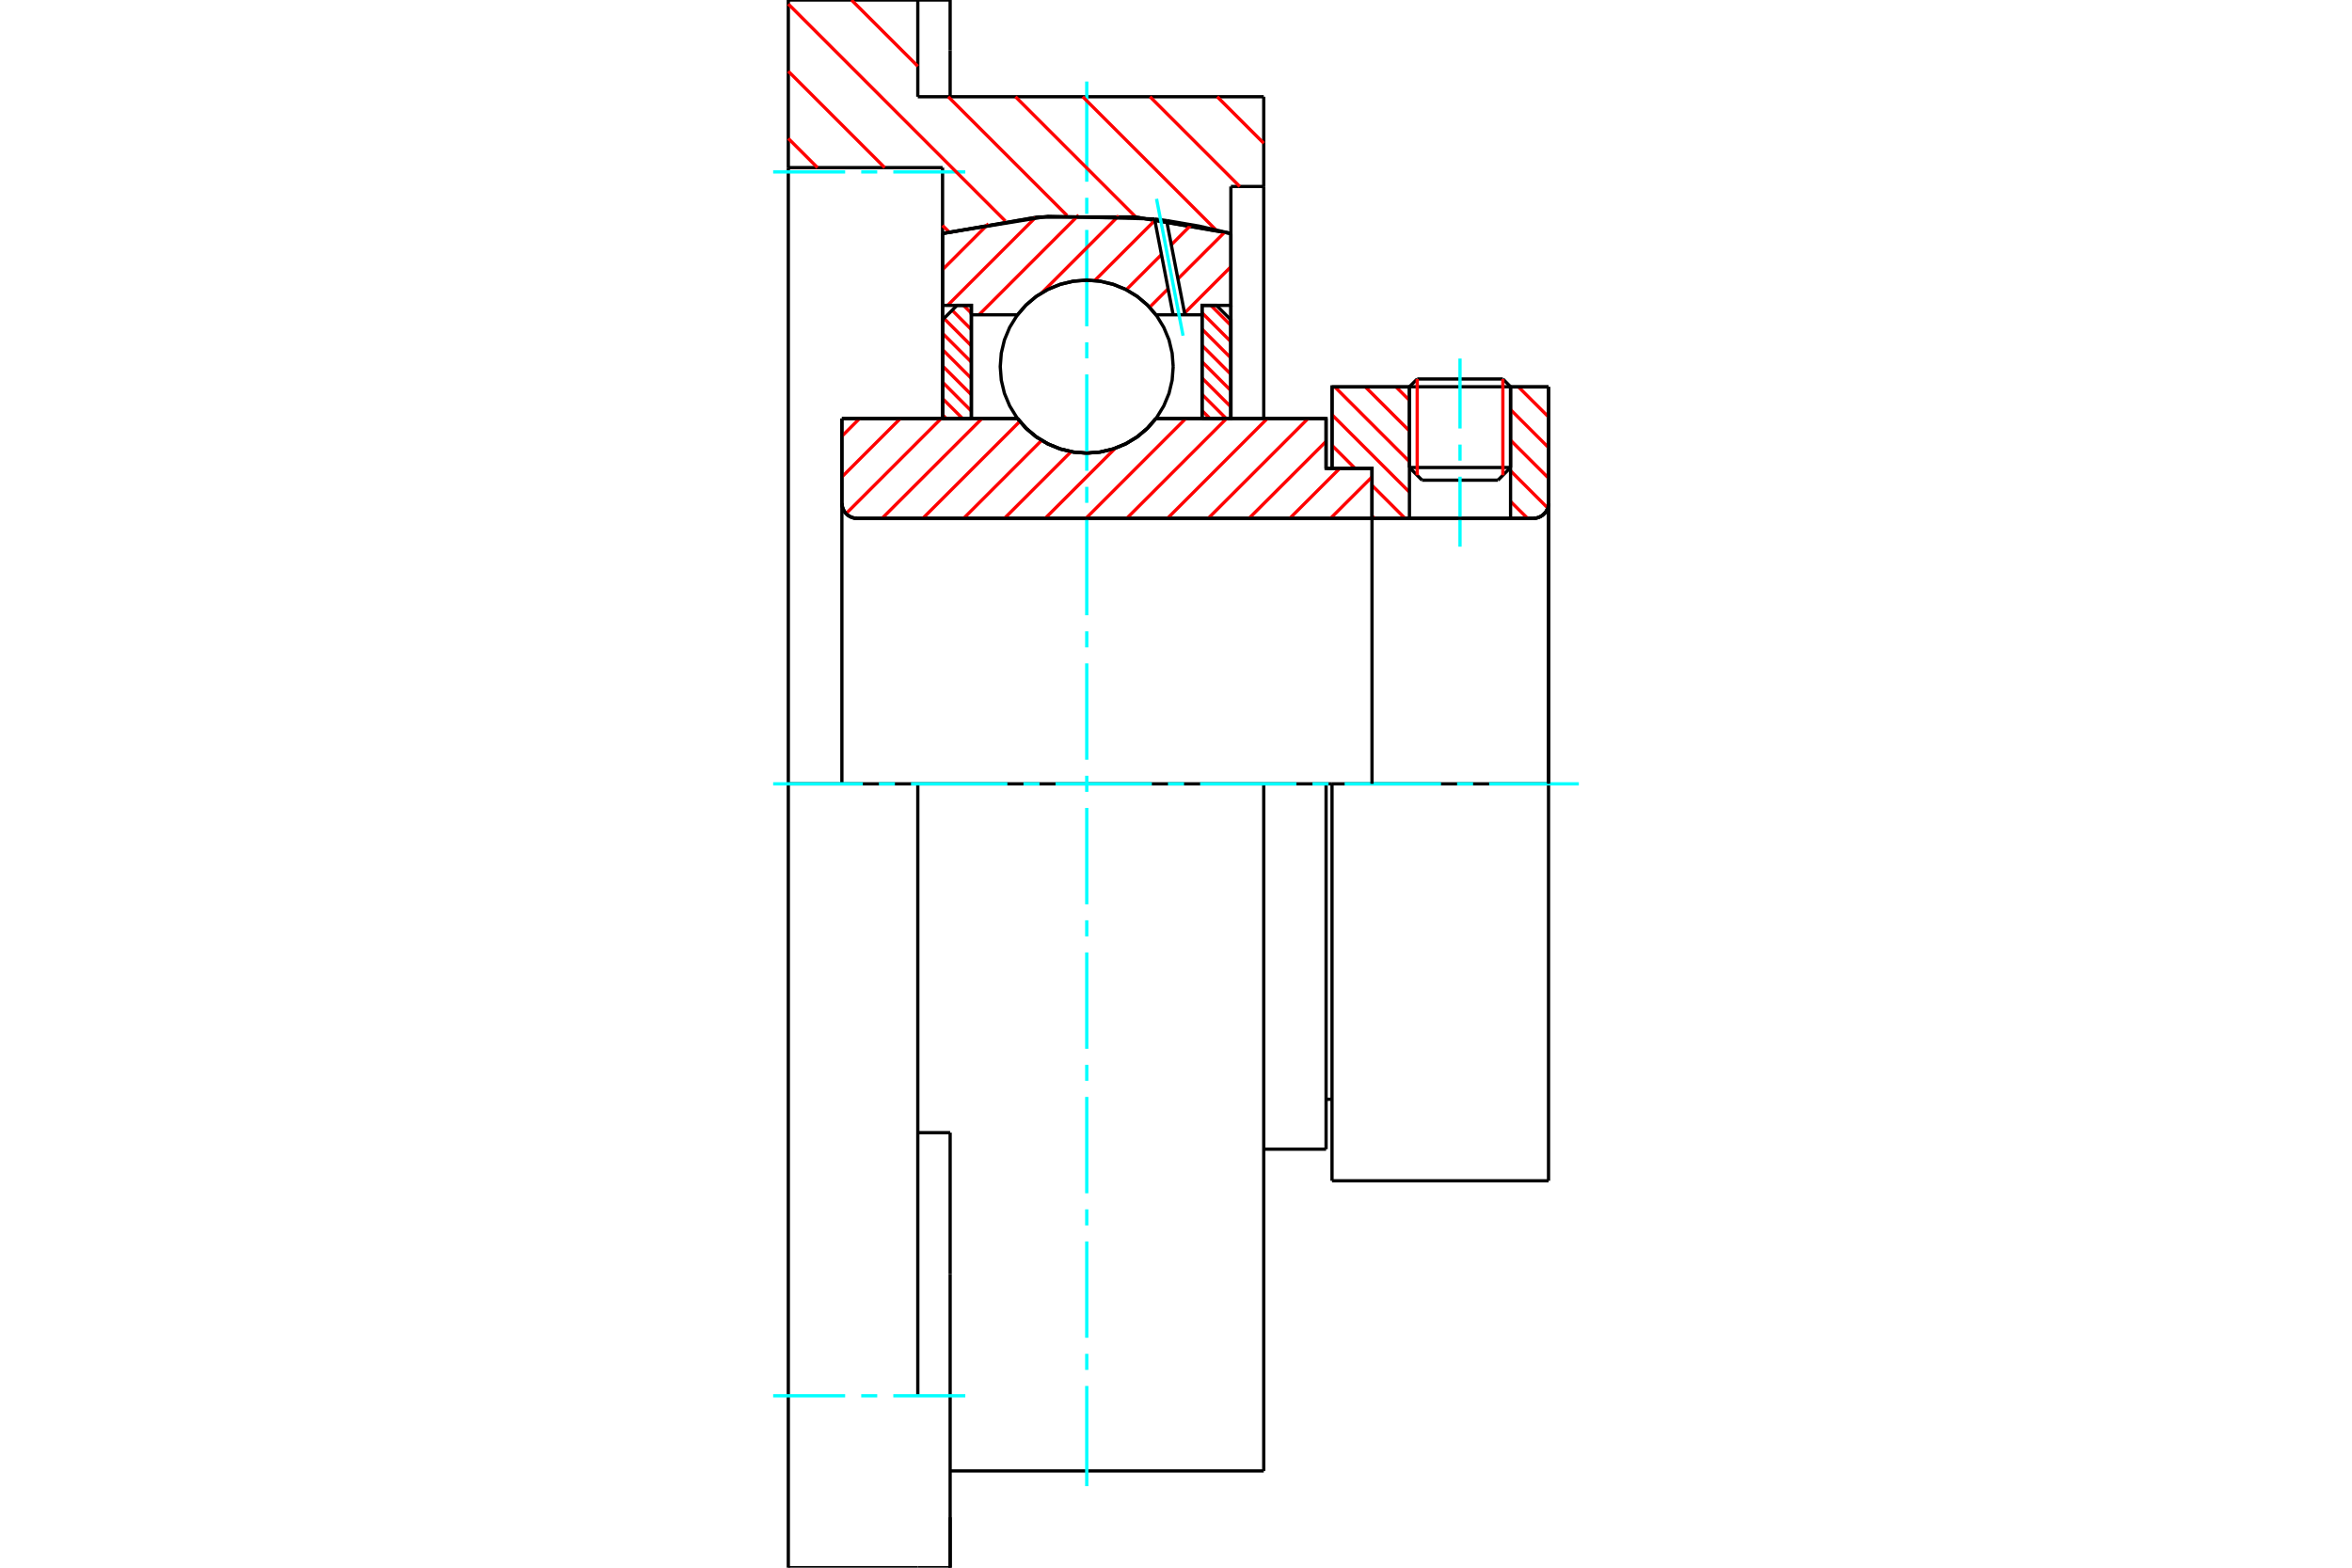 <?xml version="1.0" standalone="no"?>
<!DOCTYPE svg PUBLIC "-//W3C//DTD SVG 1.1//EN"
	"http://www.w3.org/Graphics/SVG/1.1/DTD/svg11.dtd">
<svg xmlns="http://www.w3.org/2000/svg" height="100%" width="100%" viewBox="0 0 36000 24000">
	<rect x="-1800" y="-1200" width="39600" height="26400" style="fill:#FFF"/>
	<g style="fill:none; fill-rule:evenodd" transform="matrix(1 0 0 1 0 0)">
		<g style="fill:none; stroke:#000; stroke-width:50; shape-rendering:geometricPrecision">
			<line x1="20388" y1="12000" x2="20297" y2="12000"/>
			<line x1="20297" y1="7171" x2="20388" y2="7171"/>
			<line x1="20297" y1="17593" x2="20297" y2="12000"/>
			<line x1="20297" y1="6407" x2="20297" y2="7171"/>
			<line x1="20297" y1="12000" x2="19343" y2="12000"/>
			<line x1="12886" y1="6407" x2="15574" y2="6407"/>
			<line x1="17693" y1="6407" x2="20297" y2="6407"/>
			<polyline points="15574,6407 15709,6561 15866,6692 16041,6797 16231,6874 16430,6921 16634,6937 16837,6921 17036,6874 17226,6797 17401,6692 17558,6561 17693,6407"/>
			<polyline points="12886,7703 12889,7740 12898,7775 12912,7809 12931,7840 12954,7867 12982,7891 13013,7910 13047,7924 13082,7933 13119,7935"/>
			<line x1="12886" y1="7703" x2="12886" y2="12000"/>
			<line x1="12886" y1="7703" x2="12886" y2="6407"/>
			<line x1="23121" y1="7157" x2="23121" y2="5923"/>
			<line x1="22928" y1="7351" x2="23121" y2="7157"/>
			<line x1="21573" y1="7157" x2="21766" y2="7351"/>
			<line x1="21573" y1="5923" x2="21573" y2="7157"/>
			<line x1="21573" y1="5923" x2="20388" y2="5923"/>
			<line x1="20388" y1="7171" x2="20388" y2="5923"/>
			<line x1="23470" y1="7935" x2="13119" y2="7935"/>
			<polyline points="23470,7935 23506,7933 23541,7924 23575,7910 23606,7891 23634,7867 23658,7840 23677,7809 23691,7775 23699,7740 23702,7703"/>
			<line x1="23702" y1="5923" x2="23702" y2="7703"/>
			<line x1="23702" y1="5923" x2="23121" y2="5923"/>
			<polyline points="23702,18077 23702,12000 20388,12000"/>
			<line x1="20388" y1="18077" x2="20388" y2="12000"/>
			<line x1="23702" y1="7703" x2="23702" y2="12000"/>
			<line x1="21573" y1="7157" x2="23121" y2="7157"/>
			<line x1="23121" y1="5921" x2="21573" y2="5921"/>
			<line x1="21692" y1="5802" x2="23003" y2="5802"/>
			<line x1="22928" y1="7351" x2="21766" y2="7351"/>
			<line x1="20297" y1="16829" x2="20388" y2="16829"/>
			<line x1="19343" y1="17593" x2="20297" y2="17593"/>
			<polyline points="12886,7703 12889,7740 12898,7775 12912,7809 12931,7840 12954,7867 12982,7891 13013,7910 13047,7924 13082,7933 13119,7935"/>
			<line x1="20388" y1="18077" x2="23702" y2="18077"/>
			<polyline points="23470,7935 23506,7933 23541,7924 23575,7910 23606,7891 23634,7867 23658,7840 23677,7809 23691,7775 23699,7740 23702,7703"/>
			<line x1="21573" y1="5921" x2="21573" y2="5923"/>
			<line x1="23121" y1="5923" x2="23121" y2="5921"/>
			<line x1="21692" y1="5802" x2="21573" y2="5921"/>
			<line x1="23121" y1="5921" x2="23003" y2="5802"/>
			<polyline points="19343,12000 14048,12000 12066,12000"/>
			<line x1="14048" y1="1481" x2="19343" y2="1481"/>
			<line x1="14048" y1="0" x2="14048" y2="1481"/>
			<line x1="12066" y1="0" x2="14048" y2="0"/>
			<line x1="12066" y1="2566" x2="12066" y2="0"/>
			<line x1="14427" y1="2566" x2="12066" y2="2566"/>
			<line x1="14427" y1="3574" x2="14427" y2="2566"/>
			<polyline points="18840,3574 17376,3322 15891,3322 14427,3574"/>
			<line x1="18840" y1="2855" x2="18840" y2="3574"/>
			<line x1="19343" y1="2855" x2="18840" y2="2855"/>
			<line x1="19343" y1="1481" x2="19343" y2="2855"/>
			<line x1="14427" y1="6407" x2="14427" y2="3574"/>
			<line x1="18840" y1="3574" x2="18840" y2="6407"/>
			<line x1="19343" y1="2855" x2="19343" y2="6407"/>
			<line x1="19343" y1="12000" x2="19343" y2="22519"/>
			<line x1="12066" y1="12000" x2="12066" y2="2566"/>
			<line x1="14543" y1="17340" x2="14048" y2="17340"/>
			<line x1="14543" y1="19506" x2="14543" y2="17340"/>
			<line x1="14048" y1="21368" x2="14048" y2="12000"/>
			<line x1="14543" y1="24000" x2="14543" y2="19506"/>
			<line x1="14543" y1="771" x2="14543" y2="0"/>
			<line x1="14543" y1="1481" x2="14543" y2="771"/>
			<line x1="14543" y1="24000" x2="14543" y2="23229"/>
			<polyline points="12066,24000 12066,21368 12066,12000"/>
			<line x1="12066" y1="24000" x2="14048" y2="24000"/>
			<line x1="14543" y1="22519" x2="19343" y2="22519"/>
			<line x1="14543" y1="0" x2="14048" y2="0"/>
			<line x1="14048" y1="24000" x2="14543" y2="24000"/>
		</g>
		<g style="fill:none; stroke:#0FF; stroke-width:50; shape-rendering:geometricPrecision">
			<line x1="22347" y1="8369" x2="22347" y2="7298"/>
			<line x1="22347" y1="7052" x2="22347" y2="6806"/>
			<line x1="22347" y1="6560" x2="22347" y2="5489"/>
			<line x1="16634" y1="22752" x2="16634" y2="21218"/>
			<line x1="16634" y1="20972" x2="16634" y2="20726"/>
			<line x1="16634" y1="20480" x2="16634" y2="19005"/>
			<line x1="16634" y1="18760" x2="16634" y2="18514"/>
			<line x1="16634" y1="18268" x2="16634" y2="16793"/>
			<line x1="16634" y1="16547" x2="16634" y2="16302"/>
			<line x1="16634" y1="16056" x2="16634" y2="14581"/>
			<line x1="16634" y1="14335" x2="16634" y2="14089"/>
			<line x1="16634" y1="13844" x2="16634" y2="12369"/>
			<line x1="16634" y1="12123" x2="16634" y2="11877"/>
			<line x1="16634" y1="11631" x2="16634" y2="10156"/>
			<line x1="16634" y1="9911" x2="16634" y2="9665"/>
			<line x1="16634" y1="9419" x2="16634" y2="7944"/>
			<line x1="16634" y1="7698" x2="16634" y2="7453"/>
			<line x1="16634" y1="7207" x2="16634" y2="5732"/>
			<line x1="16634" y1="5486" x2="16634" y2="5240"/>
			<line x1="16634" y1="4995" x2="16634" y2="3520"/>
			<line x1="16634" y1="3274" x2="16634" y2="3028"/>
			<line x1="16634" y1="2782" x2="16634" y2="1248"/>
			<line x1="11834" y1="12000" x2="13207" y2="12000"/>
			<line x1="13453" y1="12000" x2="13698" y2="12000"/>
			<line x1="13944" y1="12000" x2="15419" y2="12000"/>
			<line x1="15665" y1="12000" x2="15911" y2="12000"/>
			<line x1="16156" y1="12000" x2="17631" y2="12000"/>
			<line x1="17877" y1="12000" x2="18123" y2="12000"/>
			<line x1="18369" y1="12000" x2="19844" y2="12000"/>
			<line x1="20089" y1="12000" x2="20335" y2="12000"/>
			<line x1="20581" y1="12000" x2="22056" y2="12000"/>
			<line x1="22302" y1="12000" x2="22547" y2="12000"/>
			<line x1="22793" y1="12000" x2="24166" y2="12000"/>
			<line x1="11834" y1="2632" x2="12936" y2="2632"/>
			<line x1="13182" y1="2632" x2="13427" y2="2632"/>
			<line x1="13673" y1="2632" x2="14775" y2="2632"/>
			<line x1="11834" y1="21368" x2="12936" y2="21368"/>
			<line x1="13182" y1="21368" x2="13427" y2="21368"/>
			<line x1="13673" y1="21368" x2="14775" y2="21368"/>
		</g>
		<g style="fill:none; stroke:#F00; stroke-width:50; shape-rendering:geometricPrecision">
			<line x1="18631" y1="1481" x2="19343" y2="2193"/>
			<line x1="17602" y1="1481" x2="18976" y2="2855"/>
			<line x1="16572" y1="1481" x2="18615" y2="3523"/>
			<line x1="15543" y1="1481" x2="17389" y2="3327"/>
			<line x1="13033" y1="0" x2="14048" y2="1014"/>
			<line x1="14514" y1="1481" x2="16333" y2="3300"/>
			<line x1="12066" y1="62" x2="15388" y2="3384"/>
			<line x1="12066" y1="1091" x2="13541" y2="2566"/>
			<line x1="14427" y1="3452" x2="14525" y2="3550"/>
			<line x1="12066" y1="2120" x2="12512" y2="2566"/>
		</g>
		<g style="fill:none; stroke:#000; stroke-width:50; shape-rendering:geometricPrecision">
			<polyline points="18840,3574 17376,3322 15891,3322 14427,3574"/>
		</g>
		<g style="fill:none; stroke:#F00; stroke-width:50; shape-rendering:geometricPrecision">
			<line x1="23003" y1="5802" x2="23003" y2="7276"/>
			<line x1="21692" y1="7276" x2="21692" y2="5802"/>
			<line x1="14427" y1="6351" x2="14484" y2="6407"/>
			<line x1="14427" y1="6101" x2="14733" y2="6407"/>
			<line x1="14427" y1="5851" x2="14868" y2="6293"/>
			<line x1="14427" y1="5602" x2="14868" y2="6043"/>
			<line x1="14427" y1="5352" x2="14868" y2="5793"/>
			<line x1="14427" y1="5103" x2="14868" y2="5544"/>
			<line x1="14448" y1="4874" x2="14868" y2="5294"/>
			<line x1="14573" y1="4749" x2="14868" y2="5045"/>
			<line x1="14748" y1="4675" x2="14868" y2="4795"/>
		</g>
		<g style="fill:none; stroke:#000; stroke-width:50; shape-rendering:geometricPrecision">
			<polyline points="14868,6407 14868,4675 14648,4675 14427,4896 14427,6407 14868,6407"/>
		</g>
		<g style="fill:none; stroke:#F00; stroke-width:50; shape-rendering:geometricPrecision">
			<line x1="18534" y1="4675" x2="18840" y2="4981"/>
			<line x1="18399" y1="4789" x2="18840" y2="5231"/>
			<line x1="18399" y1="5039" x2="18840" y2="5480"/>
			<line x1="18399" y1="5289" x2="18840" y2="5730"/>
			<line x1="18399" y1="5538" x2="18840" y2="5980"/>
			<line x1="18399" y1="5788" x2="18840" y2="6229"/>
			<line x1="18399" y1="6038" x2="18768" y2="6407"/>
			<line x1="18399" y1="6287" x2="18519" y2="6407"/>
		</g>
		<g style="fill:none; stroke:#000; stroke-width:50; shape-rendering:geometricPrecision">
			<polyline points="18399,6407 18399,4675 18619,4675 18840,4896 18840,6407 18399,6407"/>
			<polyline points="17957,5613 17941,5406 17893,5204 17813,5012 17705,4835 17570,4677 17412,4542 17235,4433 17043,4354 16841,4305 16634,4289 16426,4305 16224,4354 16033,4433 15855,4542 15697,4677 15563,4835 15454,5012 15374,5204 15326,5406 15310,5613 15326,5820 15374,6022 15454,6214 15563,6391 15697,6549 15855,6684 16033,6792 16224,6872 16426,6920 16634,6937 16841,6920 17043,6872 17235,6792 17412,6684 17570,6549 17705,6391 17813,6214 17893,6022 17941,5820 17957,5613"/>
		</g>
		<g style="fill:none; stroke:#F00; stroke-width:50; shape-rendering:geometricPrecision">
			<line x1="23241" y1="5923" x2="23702" y2="6383"/>
			<line x1="23121" y1="6271" x2="23702" y2="6852"/>
			<line x1="23121" y1="6740" x2="23702" y2="7320"/>
			<line x1="23121" y1="7208" x2="23690" y2="7777"/>
			<line x1="21367" y1="5923" x2="21573" y2="6128"/>
			<line x1="23121" y1="7677" x2="23380" y2="7935"/>
			<line x1="20898" y1="5923" x2="21573" y2="6597"/>
			<line x1="20430" y1="5923" x2="21573" y2="7066"/>
			<line x1="20388" y1="6350" x2="21573" y2="7534"/>
			<line x1="20388" y1="6818" x2="20741" y2="7171"/>
			<line x1="21000" y1="7430" x2="21505" y2="7935"/>
			<line x1="21000" y1="7899" x2="21037" y2="7935"/>
		</g>
		<g style="fill:none; stroke:#000; stroke-width:50; shape-rendering:geometricPrecision">
			<line x1="23702" y1="12000" x2="23702" y2="5923"/>
			<polyline points="23470,7935 23506,7933 23541,7924 23575,7910 23606,7891 23634,7867 23658,7840 23677,7809 23691,7775 23699,7740 23702,7703"/>
			<polyline points="23470,7935 23121,7935 23121,5923"/>
			<polyline points="23121,7935 21573,7935 21573,5923"/>
			<polyline points="21573,7935 21000,7935 21000,12000"/>
			<polyline points="21000,7935 21000,7171 20388,7171 20388,5923 21573,5923"/>
			<line x1="23121" y1="5923" x2="23702" y2="5923"/>
		</g>
		<g style="fill:none; stroke:#F00; stroke-width:50; shape-rendering:geometricPrecision">
			<line x1="18840" y1="4084" x2="18131" y2="4793"/>
			<line x1="18747" y1="3553" x2="18029" y2="4270"/>
			<line x1="17879" y1="4421" x2="17596" y2="4704"/>
			<line x1="18235" y1="3440" x2="17928" y2="3748"/>
			<line x1="17777" y1="3898" x2="17239" y2="4436"/>
			<line x1="17676" y1="3375" x2="16756" y2="4295"/>
			<line x1="17123" y1="3304" x2="15944" y2="4484"/>
			<line x1="16510" y1="3293" x2="14985" y2="4819"/>
			<line x1="15850" y1="3329" x2="14504" y2="4675"/>
			<line x1="15130" y1="3425" x2="14427" y2="4128"/>
		</g>
		<g style="fill:none; stroke:#000; stroke-width:50; shape-rendering:geometricPrecision">
			<polyline points="14427,6407 14427,4675 14427,3574"/>
			<polyline points="17672,3352 16039,3311 14427,3574"/>
			<polyline points="17856,3377 17764,3364 17672,3352"/>
			<polyline points="18840,3574 18351,3461 17856,3377"/>
			<polyline points="18840,3574 18840,4675 18399,4675 18399,4819 18399,6407"/>
			<polyline points="18399,4819 18136,4819 17956,4819 17693,4819 17558,4665 17401,4534 17226,4429 17036,4352 16837,4305 16634,4289 16430,4305 16231,4352 16041,4429 15866,4534 15709,4665 15574,4819 14868,4819 14868,6407"/>
			<polyline points="14868,4819 14868,4675 14427,4675"/>
			<line x1="18840" y1="4675" x2="18840" y2="6407"/>
		</g>
		<g style="fill:none; stroke:#0FF; stroke-width:50; shape-rendering:geometricPrecision">
			<line x1="18108" y1="5139" x2="17702" y2="3044"/>
		</g>
		<g style="fill:none; stroke:#000; stroke-width:50; shape-rendering:geometricPrecision">
			<line x1="17956" y1="4819" x2="17672" y2="3352"/>
			<line x1="18136" y1="4819" x2="17856" y2="3377"/>
		</g>
		<g style="fill:none; stroke:#F00; stroke-width:50; shape-rendering:geometricPrecision">
			<line x1="21000" y1="7926" x2="20990" y2="7935"/>
			<line x1="21000" y1="7302" x2="20366" y2="7935"/>
			<line x1="20506" y1="7171" x2="19742" y2="7935"/>
			<line x1="20297" y1="6757" x2="19118" y2="7935"/>
			<line x1="20022" y1="6407" x2="18494" y2="7935"/>
			<line x1="19398" y1="6407" x2="17870" y2="7935"/>
			<line x1="18774" y1="6407" x2="17246" y2="7935"/>
			<line x1="18150" y1="6407" x2="16622" y2="7935"/>
			<line x1="17071" y1="6862" x2="15998" y2="7935"/>
			<line x1="16394" y1="6915" x2="15374" y2="7935"/>
			<line x1="15943" y1="6742" x2="14750" y2="7935"/>
			<line x1="15610" y1="6451" x2="14125" y2="7935"/>
			<line x1="15030" y1="6407" x2="13501" y2="7935"/>
			<line x1="14406" y1="6407" x2="12950" y2="7863"/>
			<line x1="13781" y1="6407" x2="12886" y2="7302"/>
			<line x1="13157" y1="6407" x2="12886" y2="6678"/>
		</g>
		<g style="fill:none; stroke:#000; stroke-width:50; shape-rendering:geometricPrecision">
			<polyline points="12886,6407 12886,7703 12889,7740 12898,7775 12912,7809 12931,7840 12954,7867 12982,7891 13013,7910 13047,7924 13082,7933 13119,7935 21000,7935 21000,7171 20297,7171 20297,6407 17693,6407"/>
			<polyline points="15574,6407 15709,6561 15866,6692 16041,6797 16231,6874 16430,6921 16634,6937 16837,6921 17036,6874 17226,6797 17401,6692 17558,6561 17693,6407"/>
			<polyline points="15574,6407 13328,6407 12886,6407"/>
		</g>
	</g>
</svg>
